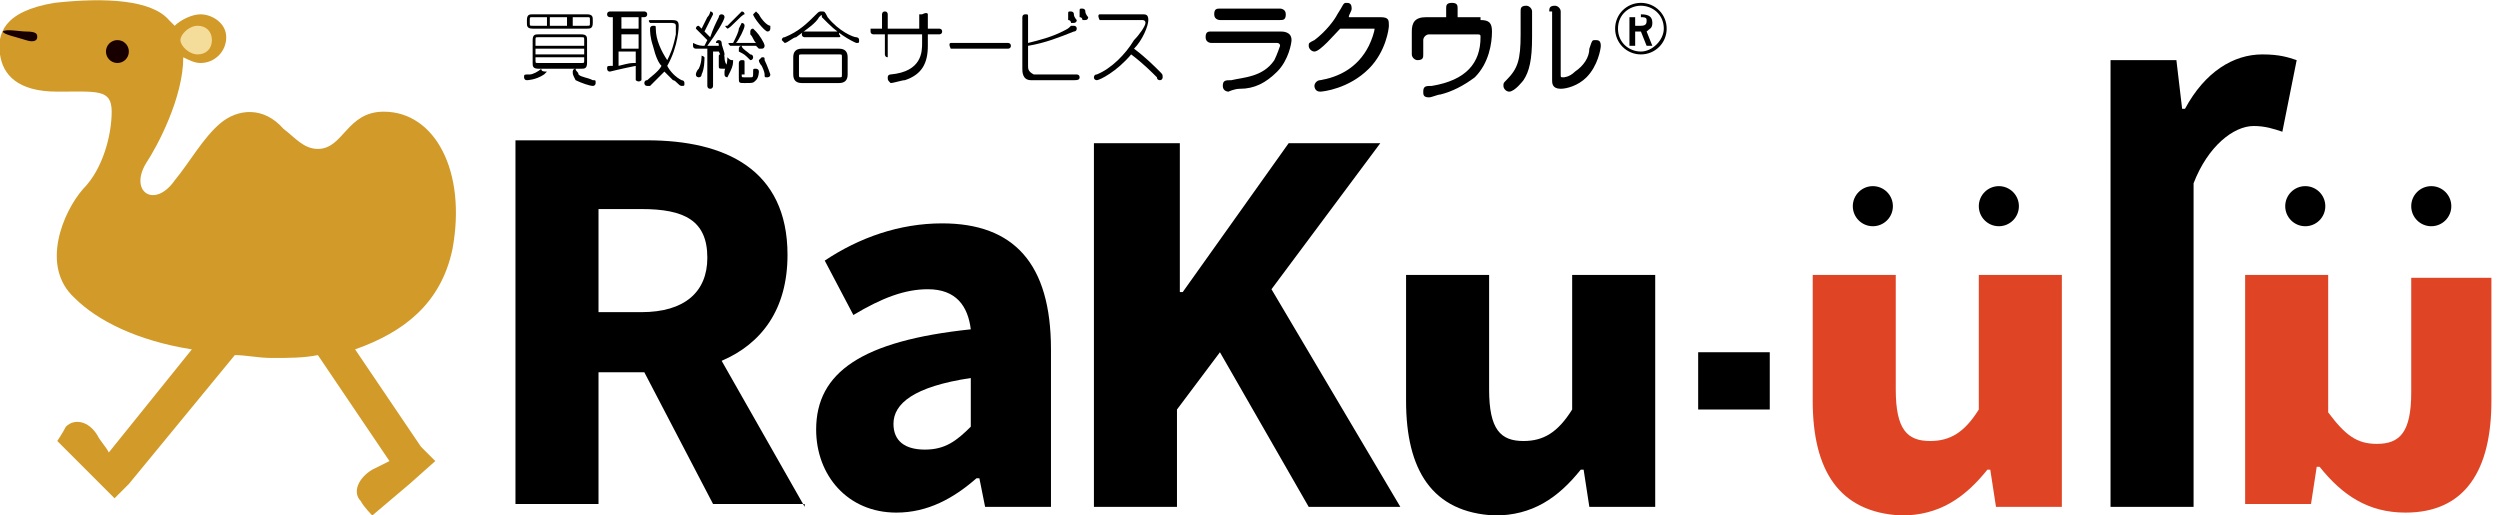 <?xml version="1.0" encoding="utf-8"?>
<!-- Generator: Adobe Illustrator 24.2.1, SVG Export Plug-In . SVG Version: 6.00 Build 0)  -->
<svg version="1.1" id="レイヤー_2" xmlns="http://www.w3.org/2000/svg" xmlns:xlink="http://www.w3.org/1999/xlink" x="0px"
	 y="0px" viewBox="0 0 87.3 18" style="enable-background:new 0 0 87.3 18;" xml:space="preserve">
<style type="text/css">
	.st0{fill:#D19A29;}
	.st1{fill:#F4DD9A;}
	.st2{fill:#190000;}
	.st3{fill:#DF4525;}
</style>
<g>
	<path class="st0" d="M15.8,8.7c0.5-2.7-0.6-4.8-2.4-4.8c-1.3,0-1.4,1.3-2.3,1.3c-0.5,0-0.8-0.4-1.2-0.7C9.2,3.7,8.3,3.8,7.7,4.3
		C7.1,4.8,6.6,5.7,6.1,6.3c-0.7,1-1.6,0.4-1-0.6C5.5,5.1,6.4,3.4,6.4,2C6.6,2.1,6.8,2.2,7,2.2c0.5,0,0.9-0.4,0.9-0.9S7.4,0.5,7,0.5
		c-0.3,0-0.7,0.2-0.9,0.4C6,0.8,6,0.8,5.9,0.7C5.3,0,3.7-0.1,1.9,0.1C0.1,0.4-0.1,1.2,0,1.9c0.1,0.7,0.6,1.3,2,1.3
		c1.4,0,1.9-0.1,1.9,0.7s-0.3,2-1,2.7c-0.7,0.8-1.5,2.7-0.3,3.8c0.8,0.8,2.2,1.5,4.1,1.8l-2.9,3.6c-0.1-0.2-0.3-0.4-0.4-0.6
		c-0.3-0.5-0.8-0.6-1.1-0.3C2.2,15.1,2,15.4,2,15.4l1.2,1.2L4,17.4l0.5-0.5l3.7-4.5c0.4,0,0.8,0.1,1.3,0.1c0.6,0,1.1,0,1.6-0.1
		l2.5,3.7c-0.2,0.1-0.4,0.2-0.6,0.3c-0.5,0.3-0.7,0.8-0.4,1.1C12.7,17.7,13,18,13,18l1.3-1.1l0.9-0.8l-0.5-0.5l-2.3-3.4
		C14.1,11.6,15.4,10.6,15.8,8.7z"/>
	<g>
		<path class="st1" d="M7.4,1.4c0,0.3-0.2,0.5-0.5,0.5S6.3,1.6,6.3,1.4s0.3-0.5,0.6-0.5S7.4,1.1,7.4,1.4z"/>
		<circle class="st2" cx="4.1" cy="1.8" r="0.4"/>
		<path class="st2" d="M0.1,1.1c0,0.1,0.5,0.2,0.8,0.3c0.3,0.1,0.4,0,0.4-0.1c0-0.1,0-0.2-0.4-0.2C0.7,1.1,0.2,1,0.1,1.1z"/>
	</g>
	<path d="M28.1,17.7l-2.9-5.1c1.4-0.6,2.3-1.8,2.3-3.7c0-3-2.2-4-4.9-4H18v12.7h2.9v-4.6h1.6l2.4,4.6H28.1z M20.9,7.3h1.5
		c1.5,0,2.3,0.4,2.3,1.7c0,1.2-0.8,1.9-2.3,1.9h-1.5V7.3z"/>
	<path d="M28.5,15c0-2,1.6-3.1,5.4-3.5c-0.1-0.8-0.5-1.4-1.5-1.4c-0.8,0-1.6,0.3-2.6,0.9l-1-1.9c1.2-0.8,2.6-1.3,4.1-1.3
		c2.5,0,3.8,1.4,3.8,4.4v5.5h-2.3l-0.2-1h-0.1c-0.8,0.7-1.7,1.2-2.8,1.2C29.6,17.9,28.5,16.6,28.5,15z M33.9,14.9v-1.7
		c-2,0.3-2.7,0.9-2.7,1.6c0,0.6,0.4,0.9,1.1,0.9C33,15.7,33.4,15.4,33.9,14.9z"/>
	<path d="M38.3,5h2.9v5.2h0.1L45,5h3.2l-3.8,5.1l4.5,7.6h-3.2l-3.1-5.4l-1.5,2v3.4h-2.9V5z"/>
	<path d="M73.6,2.1H76l0.2,1.7h0.1C77,2.5,78,1.9,79,1.9c0.6,0,0.9,0.1,1.2,0.2l-0.5,2.5c-0.3-0.1-0.6-0.2-1-0.2
		c-0.7,0-1.6,0.7-2.1,2v11.3h-2.9V2.1z"/>
	<path d="M59.3,12.3h2.5v2h-2.5V12.3z"/>
	<path d="M49.1,14V9.6H52v4c0,1.4,0.4,1.8,1.2,1.8c0.7,0,1.2-0.3,1.7-1.1V9.6h2.9v8.1h-2.3l-0.2-1.3h-0.1c-0.8,1-1.7,1.6-3,1.6
		C50,17.9,49.1,16.4,49.1,14z"/>
	<path class="st3" d="M63.3,14V9.6h2.9v4c0,1.4,0.4,1.8,1.2,1.8c0.7,0,1.2-0.3,1.7-1.1V9.6h2.9v8.1h-2.3l-0.2-1.3h-0.1
		c-0.8,1-1.7,1.6-3,1.6C64.2,17.9,63.3,16.4,63.3,14z"/>
	<circle cx="65.4" cy="7.2" r="0.7"/>
	<circle cx="69.8" cy="7.2" r="0.7"/>
	<path class="st3" d="M84,17.9c-1.3,0-2.2-0.6-3-1.6h-0.1l-0.2,1.3h-2.3V9.6h2.9v4.8c0.6,0.8,1,1.1,1.7,1.1c0.8,0,1.2-0.4,1.2-1.8
		v-4H87V14C87,16.4,86.1,17.9,84,17.9z"/>
	<circle cx="80.5" cy="7.2" r="0.7"/>
	<circle cx="84.9" cy="7.2" r="0.7"/>
	<g>
		<path d="M19.1,2.5c0,0-0.1,0.1-0.1,0.1c-0.3,0.2-0.6,0.2-0.6,0.2c-0.1,0-0.1-0.1-0.1-0.1c0-0.1,0-0.1,0.2-0.1
			c0.1,0,0.3-0.1,0.4-0.2C18.9,2.5,19,2.5,19.1,2.5C19.1,2.5,19.1,2.5,19.1,2.5z M20.7,0.8c0,0.2-0.1,0.2-0.2,0.2h-1.9
			c-0.2,0-0.2-0.1-0.2-0.2V0.7c0-0.2,0.1-0.2,0.2-0.2h1.9c0.2,0,0.2,0.1,0.2,0.2V0.8z M19.1,0.6h-0.5c-0.1,0-0.1,0-0.1,0.1v0.1
			c0,0.1,0,0.1,0.1,0.1h0.5V0.6z M20.5,2.2c0,0.2-0.1,0.2-0.2,0.2h-1.5c-0.2,0-0.2-0.1-0.2-0.2V1.4c0-0.2,0.1-0.2,0.2-0.2h1.5
			c0.2,0,0.2,0.1,0.2,0.2V2.2z M18.7,1.6h1.7V1.4c0-0.1,0-0.1-0.1-0.1h-1.5c-0.1,0-0.1,0-0.1,0.1V1.6z M18.7,1.7v0.2h1.7V1.7H18.7z
			 M18.7,2v0.1c0,0.1,0,0.1,0.1,0.1h1.5c0.1,0,0.1,0,0.1-0.1V2H18.7z M19.2,0.6v0.3h0.6V0.6H19.2z M20.2,2.6
			c0.1,0.1,0.3,0.1,0.5,0.2c0.1,0,0.1,0,0.1,0.1c0,0,0,0.1-0.1,0.1c-0.1,0-0.4-0.1-0.6-0.2C20,2.6,20,2.6,20,2.5c0,0,0-0.1,0.1-0.1
			C20.1,2.5,20.2,2.5,20.2,2.6z M20,0.6v0.3h0.5c0.1,0,0.1,0,0.1-0.1V0.7c0-0.1,0-0.1-0.1-0.1H20z"/>
		<path d="M22.4,2.8C22.4,2.9,22.4,2.9,22.4,2.8c-0.1,0.1-0.2,0-0.2,0V2.3c-0.5,0.1-0.9,0.2-0.9,0.2c-0.1,0-0.1-0.1-0.1-0.1
			c0-0.1,0-0.1,0.2-0.1V0.6h-0.1c0,0-0.1,0-0.1-0.1c0-0.1,0.1-0.1,0.1-0.1h1.2c0,0,0.1,0,0.1,0.1c0,0.1-0.1,0.1-0.1,0.1h-0.1V2.8z
			 M22.3,0.6h-0.6V1h0.6V0.6z M22.3,1.2h-0.6v0.5h0.6V1.2z M21.6,2.3c0.4-0.1,0.4-0.1,0.6-0.1V1.8h-0.6V2.3z M22.7,0.8
			C22.6,0.8,22.6,0.8,22.7,0.8c-0.1-0.1,0-0.1,0-0.1h0.7c0.2,0,0.3,0,0.3,0.2c0,0,0,0.7-0.4,1.4c0.1,0.2,0.3,0.4,0.5,0.5
			c0,0,0.1,0,0.1,0.1c0,0.1,0,0.1-0.1,0.1c-0.1,0-0.2-0.2-0.3-0.2c-0.1-0.1-0.2-0.2-0.3-0.3c-0.2,0.2-0.4,0.4-0.5,0.5
			c0,0-0.1,0-0.1,0c-0.1,0-0.1-0.1-0.1-0.1c0,0,0-0.1,0.1-0.1c0.1-0.1,0.4-0.3,0.5-0.5c-0.1-0.1-0.2-0.3-0.3-0.7
			c-0.1-0.3-0.1-0.5-0.1-0.6c0-0.1,0.1-0.1,0.1-0.1c0.1,0,0.1,0,0.1,0.1c0,0.4,0.2,0.8,0.4,1.1c0.1-0.2,0.2-0.4,0.3-0.9
			c0-0.1,0-0.2,0-0.3c0-0.1-0.1-0.1-0.2-0.1H22.7z"/>
		<path d="M24.6,1.6c0.1-0.2,0.1-0.2,0.1-0.2c-0.1-0.1-0.2-0.2-0.3-0.3c-0.1-0.1-0.1-0.1-0.1-0.1c0,0,0-0.1,0.1-0.1c0,0,0,0,0.1,0.1
			c0.1-0.2,0.1-0.2,0.2-0.4c0.1-0.1,0.1-0.2,0.1-0.2c0,0,0.1,0,0.1,0.1c0,0-0.2,0.4-0.3,0.6c0.1,0.1,0.1,0.1,0.2,0.2
			C24.9,1,25,0.8,25.1,0.6c0,0,0-0.1,0.1-0.1c0,0,0.1,0,0.1,0.1c0,0.1-0.3,0.6-0.6,1c0.3,0,0.3,0,0.4,0c0-0.1,0-0.1-0.1-0.1
			c0,0,0,0,0,0c0,0,0-0.1,0.1-0.1c0,0,0.1,0,0.1,0.1c0,0.1,0.1,0.3,0.1,0.4c0,0.1-0.1,0.1-0.1,0.1c0,0,0,0-0.1-0.2
			c-0.1,0-0.2,0-0.2,0v1.2c0,0,0,0.1-0.1,0.1c-0.1,0-0.1-0.1-0.1-0.1V1.7c-0.1,0-0.3,0-0.4,0c0,0-0.1,0-0.1-0.1c0,0,0-0.1,0-0.1
			C24.4,1.6,24.5,1.6,24.6,1.6L24.6,1.6z M24.6,2c0,0.1,0,0.4-0.1,0.6c0,0.1-0.1,0.1-0.1,0.1c0,0-0.1,0-0.1-0.1c0,0,0-0.1,0.1-0.2
			c0.1-0.2,0.1-0.4,0.1-0.5C24.5,2,24.5,1.9,24.6,2C24.6,1.9,24.6,2,24.6,2z M25.1,2.3c0-0.1,0-0.1,0-0.2c0,0,0,0,0-0.1
			c0-0.1,0-0.1,0.1-0.1c0,0,0.1,0,0.1,0.1c0,0.2,0.1,0.3,0.1,0.3c0,0.1-0.1,0.1-0.1,0.1C25.1,2.4,25.1,2.4,25.1,2.3z M25.6,2.1
			c0,0.1,0,0.2-0.1,0.4c-0.1,0.2-0.1,0.2-0.1,0.2c0,0-0.1,0-0.1-0.1c0,0,0,0,0-0.1c0-0.1,0.1-0.2,0.1-0.5
			C25.5,2.1,25.5,2.1,25.6,2.1C25.5,2.1,25.6,2.1,25.6,2.1z M25.4,1C25.3,1,25.3,1,25.4,1c-0.1-0.1-0.1-0.1,0-0.1
			c0.1-0.1,0.2-0.2,0.4-0.4c0.1-0.1,0.1-0.1,0.1-0.1c0,0,0.1,0,0.1,0.1C25.9,0.5,25.5,1,25.4,1z M25.5,1.6
			C25.5,1.6,25.4,1.6,25.5,1.6c-0.1-0.1-0.1-0.1,0.1-0.1c0.1-0.2,0.2-0.4,0.2-0.5c0.1-0.2,0.1-0.2,0.1-0.2c0,0,0.1,0,0.1,0.1
			c0,0.1-0.2,0.5-0.3,0.6c0.4,0,0.5,0,0.7,0c-0.1-0.1-0.1-0.2-0.2-0.3c0,0,0,0,0-0.1c0,0,0-0.1,0.1-0.1c0,0,0.1,0.1,0.1,0.1
			c0.1,0.1,0.3,0.4,0.3,0.5c0,0,0,0.1-0.1,0.1c0,0,0,0-0.1,0c0,0-0.1-0.1-0.1-0.1C26.3,1.6,25.8,1.6,25.5,1.6z M26.2,1.9
			c0.1,0,0.1,0.1,0.1,0.1c0,0,0,0.1-0.1,0.1c0,0,0,0,0,0C26,1.9,26,1.9,25.8,1.8c0,0,0,0,0-0.1c0,0,0-0.1,0.1-0.1
			C25.9,1.7,26.1,1.8,26.2,1.9z M25.9,2.6c0,0.1,0,0.1,0.1,0.1c0,0,0.1,0,0.2,0c0.1,0,0.1,0,0.1-0.2c0-0.1,0-0.1,0.1-0.1
			c0,0,0.1,0,0.1,0.1c0,0,0,0.2-0.1,0.3c-0.1,0.1-0.1,0.1-0.4,0.1c-0.2,0-0.2,0-0.2-0.2V2.2c0,0,0-0.1,0.1-0.1c0.1,0,0.1,0,0.1,0.1
			V2.6z M26.5,0.5c0.1,0.2,0.3,0.4,0.4,0.4c0,0,0,0,0,0.1c0,0,0,0.1-0.1,0.1c-0.1,0-0.5-0.5-0.5-0.6c0,0,0.1-0.1,0.1-0.1
			C26.4,0.4,26.4,0.4,26.5,0.5z M26.7,2.1c0.1,0.2,0.2,0.5,0.2,0.5c0,0.1-0.1,0.1-0.1,0.1c-0.1,0-0.1,0-0.1-0.1
			c0-0.1-0.1-0.3-0.1-0.3c0,0-0.1-0.1-0.1-0.2c0,0,0.1-0.1,0.1-0.1C26.7,2,26.7,2,26.7,2.1z"/>
		<path d="M28.6,0.6c-0.1,0.2-0.4,0.4-0.8,0.7c-0.1,0-0.3,0.2-0.4,0.2c0,0-0.1-0.1-0.1-0.1c0,0,0-0.1,0.1-0.1
			c0.5-0.2,0.8-0.5,1.1-0.8c0.1-0.1,0.1-0.1,0.2-0.1c0.1,0,0.1,0,0.2,0.2c0.4,0.5,0.9,0.7,1,0.7c0,0,0.1,0,0.1,0.1s0,0.1-0.1,0.1
			c0,0-0.5-0.2-1-0.7c0,0-0.1-0.1-0.2-0.2C28.7,0.5,28.7,0.5,28.6,0.6C28.6,0.5,28.6,0.5,28.6,0.6z M29.6,2.6c0,0.2-0.1,0.3-0.3,0.3
			H28c-0.2,0-0.3-0.1-0.3-0.3V2c0-0.2,0.1-0.3,0.3-0.3h1.3c0.2,0,0.3,0.1,0.3,0.3V2.6z M29.4,2c0-0.1,0-0.1-0.1-0.1H28
			c-0.1,0-0.1,0-0.1,0.1v0.6c0,0.1,0,0.1,0.1,0.1h1.3c0.1,0,0.1,0,0.1-0.1V2z M29.3,1.2C29.3,1.2,29.3,1.2,29.3,1.2
			c0.1,0.1,0,0.1,0,0.1h-1.2c0,0-0.1,0-0.1-0.1c0-0.1,0.1-0.1,0.1-0.1H29.3z"/>
		<path d="M32.2,0.5C32.2,0.5,32.2,0.4,32.2,0.5c0.2-0.1,0.2,0,0.2,0V1h0.4c0,0,0.1,0,0.1,0.1c0,0.1-0.1,0.1-0.1,0.1h-0.4v0.4
			c0,0.6-0.2,1-0.8,1.2c-0.1,0-0.4,0.1-0.5,0.1C31,2.8,31,2.8,31,2.7c0-0.1,0.1-0.1,0.1-0.1c1.1-0.1,1.1-0.8,1.1-1.1V1.2H31v0.7
			C31,1.9,31,2,31,2c-0.1,0-0.1-0.1-0.1-0.1V1.2h-0.4c0,0-0.1,0-0.1-0.1C30.4,1,30.4,1,30.4,1h0.4V0.5c0,0,0-0.1,0.1-0.1
			C31,0.4,31,0.5,31,0.5V1h1.1V0.5z"/>
		<path d="M33.2,1.7C33.1,1.7,33.1,1.7,33.2,1.7c-0.1-0.2,0-0.2,0-0.2h2c0,0,0.1,0,0.1,0.1c0,0.1-0.1,0.1-0.1,0.1H33.2z"/>
		<path d="M35.9,2.3c0,0.1,0,0.2,0.2,0.3c0.1,0,0.5,0,0.6,0c0.3,0,0.6,0,0.8,0c0,0,0.1,0,0.1,0c0,0,0.1,0,0.1,0.1
			c0,0.1-0.1,0.1-0.2,0.1c-0.2,0-0.3,0-0.9,0c-0.3,0-0.5,0-0.6,0c-0.3,0-0.3-0.3-0.3-0.4V0.6c0,0,0-0.1,0.1-0.1c0.1,0,0.1,0,0.1,0.1
			v0.9c0.4-0.1,0.8-0.2,1.2-0.4C37.3,1,37.3,1,37.4,0.9c0,0,0,0,0.1,0c0,0,0.1,0,0.1,0.1c0,0,0,0.1-0.1,0.1c-0.5,0.2-1,0.4-1.6,0.5
			V2.3z M37.3,0.5C37.3,0.4,37.3,0.4,37.3,0.5c0-0.1,0-0.1,0.1-0.1c0,0,0.1,0,0.1,0.1c0,0.1,0.1,0.2,0.1,0.2c0,0.1-0.1,0.1-0.1,0.1
			c0,0-0.1,0-0.1,0c0,0,0-0.1-0.1-0.1C37.3,0.5,37.3,0.5,37.3,0.5z M37.7,0.4C37.7,0.4,37.7,0.4,37.7,0.4c0-0.1,0-0.1,0.1-0.1
			c0,0,0.1,0,0.1,0.1c0,0.1,0.1,0.2,0.1,0.2c0,0,0,0.1-0.1,0.1c0,0-0.1,0-0.1,0c0,0,0-0.1-0.1-0.1C37.7,0.5,37.7,0.4,37.7,0.4z"/>
		<path d="M38.4,0.7C38.4,0.7,38.4,0.7,38.4,0.7c-0.1-0.2,0-0.2,0-0.2h1.5c0.1,0,0.2,0,0.2,0.2c0,0.2-0.2,0.7-0.5,1
			c0.4,0.3,0.7,0.6,0.9,0.8c0.1,0.1,0.1,0.1,0.1,0.2c0,0,0,0.1-0.1,0.1c0,0-0.1,0-0.1-0.1c-0.2-0.2-0.5-0.5-0.9-0.8
			c-0.5,0.6-1.1,0.9-1.2,0.9c0,0-0.1,0-0.1-0.1c0,0,0-0.1,0.1-0.1c0.5-0.2,1-0.7,1.3-1.2C39.8,1.2,40,0.9,40,0.8
			c0-0.1-0.1-0.1-0.1-0.1H38.4z"/>
	</g>
	<g>
		<path d="M42.3,1.5c0,0-0.2,0-0.2-0.2c0-0.2,0.1-0.2,0.2-0.2h2.4c0.1,0,0.4,0,0.4,0.3c0,0.1-0.1,0.7-0.5,1.1
			c-0.4,0.4-0.8,0.6-1.3,0.6c-0.2,0-0.4,0.1-0.4,0.1c0,0-0.2,0-0.2-0.2c0-0.2,0.1-0.2,0.3-0.2c0.4-0.1,1.1-0.1,1.5-0.7
			c0.1-0.2,0.2-0.5,0.2-0.5c0-0.1-0.1-0.1-0.1-0.1H42.3z M44.7,0.3c0,0,0.2,0,0.2,0.2c0,0.2-0.1,0.2-0.2,0.2h-2.1c0,0-0.2,0-0.2-0.2
			c0-0.2,0.1-0.2,0.2-0.2H44.7z"/>
		<path d="M48.2,0.6c0.3,0,0.3,0.1,0.3,0.3c0,0.1-0.1,0.9-0.7,1.5c-0.7,0.7-1.6,0.8-1.7,0.8c-0.2,0-0.2-0.2-0.2-0.2
			c0-0.1,0.1-0.2,0.2-0.2c0.6-0.1,1.3-0.4,1.7-1.2c0.1-0.2,0.2-0.5,0.2-0.6C48.1,1,48,1,47.9,1h-1.1c-0.2,0.2-0.7,0.8-0.9,0.8
			c-0.1,0-0.2-0.1-0.2-0.2c0-0.1,0-0.1,0.2-0.2c0.4-0.3,0.7-0.7,0.8-0.9c0.2-0.3,0.2-0.4,0.3-0.4c0.1,0,0.2,0,0.2,0.2
			c0,0.1-0.1,0.2-0.1,0.3H48.2z"/>
		<path d="M51.7,0.7c0.3,0,0.4,0.1,0.4,0.4c0,0.4-0.1,1.1-0.6,1.6c-0.4,0.3-0.8,0.5-1.2,0.6c-0.1,0-0.3,0.1-0.4,0.1
			c-0.2,0-0.2-0.1-0.2-0.2c0-0.2,0.1-0.2,0.3-0.2c1.2-0.2,1.7-0.8,1.7-1.7c0-0.1,0-0.1-0.2-0.1h-1.6c-0.1,0-0.2,0.1-0.2,0.2v0.5
			c0,0.1,0,0.2-0.2,0.2c-0.1,0-0.2-0.1-0.2-0.2V1.1c0-0.3,0.1-0.5,0.5-0.5h0.7V0.3c0-0.1,0-0.2,0.2-0.2c0.2,0,0.2,0.1,0.2,0.2v0.3
			H51.7z"/>
		<path d="M53.5,1.3c0,0.8-0.1,1.2-0.3,1.5c0,0-0.3,0.4-0.5,0.4c-0.1,0-0.2-0.1-0.2-0.2c0-0.1,0-0.1,0.1-0.2
			c0.4-0.4,0.5-0.7,0.5-1.6V0.4c0-0.1,0-0.2,0.2-0.2c0.1,0,0.2,0.1,0.2,0.2V1.3z M54.1,0.4c0-0.1,0-0.2,0.2-0.2
			c0.1,0,0.2,0.1,0.2,0.2v2.2c0,0.1,0,0.1,0.1,0.1c0,0,0.2,0,0.4-0.2c0.3-0.2,0.5-0.5,0.5-0.8c0.1-0.3,0.1-0.3,0.2-0.3
			c0.1,0,0.2,0,0.2,0.2c0,0.1-0.1,0.7-0.5,1.1c-0.3,0.3-0.7,0.4-0.9,0.4c-0.3,0-0.3-0.2-0.3-0.3V0.4z"/>
	</g>
	<g>
		<path d="M58.2,1c0,0.5-0.4,0.9-0.9,0.9c-0.5,0-0.9-0.4-0.9-0.9c0-0.5,0.4-0.9,0.9-0.9C57.8,0.1,58.2,0.5,58.2,1z M56.5,1
			c0,0.5,0.4,0.8,0.8,0.8s0.8-0.4,0.8-0.8c0-0.5-0.4-0.8-0.8-0.8S56.5,0.5,56.5,1z M57.3,0.5c0.3,0,0.4,0.1,0.4,0.3
			c0,0.2-0.1,0.2-0.2,0.3l0.2,0.5h-0.2l-0.2-0.5c0,0,0,0-0.1,0h-0.1v0.5h-0.2v-1H57.3z M57.1,0.9h0.2c0.2,0,0.2-0.1,0.2-0.2
			c0-0.1-0.1-0.1-0.2-0.1h-0.2V0.9z"/>
	</g>
</g>
</svg>
